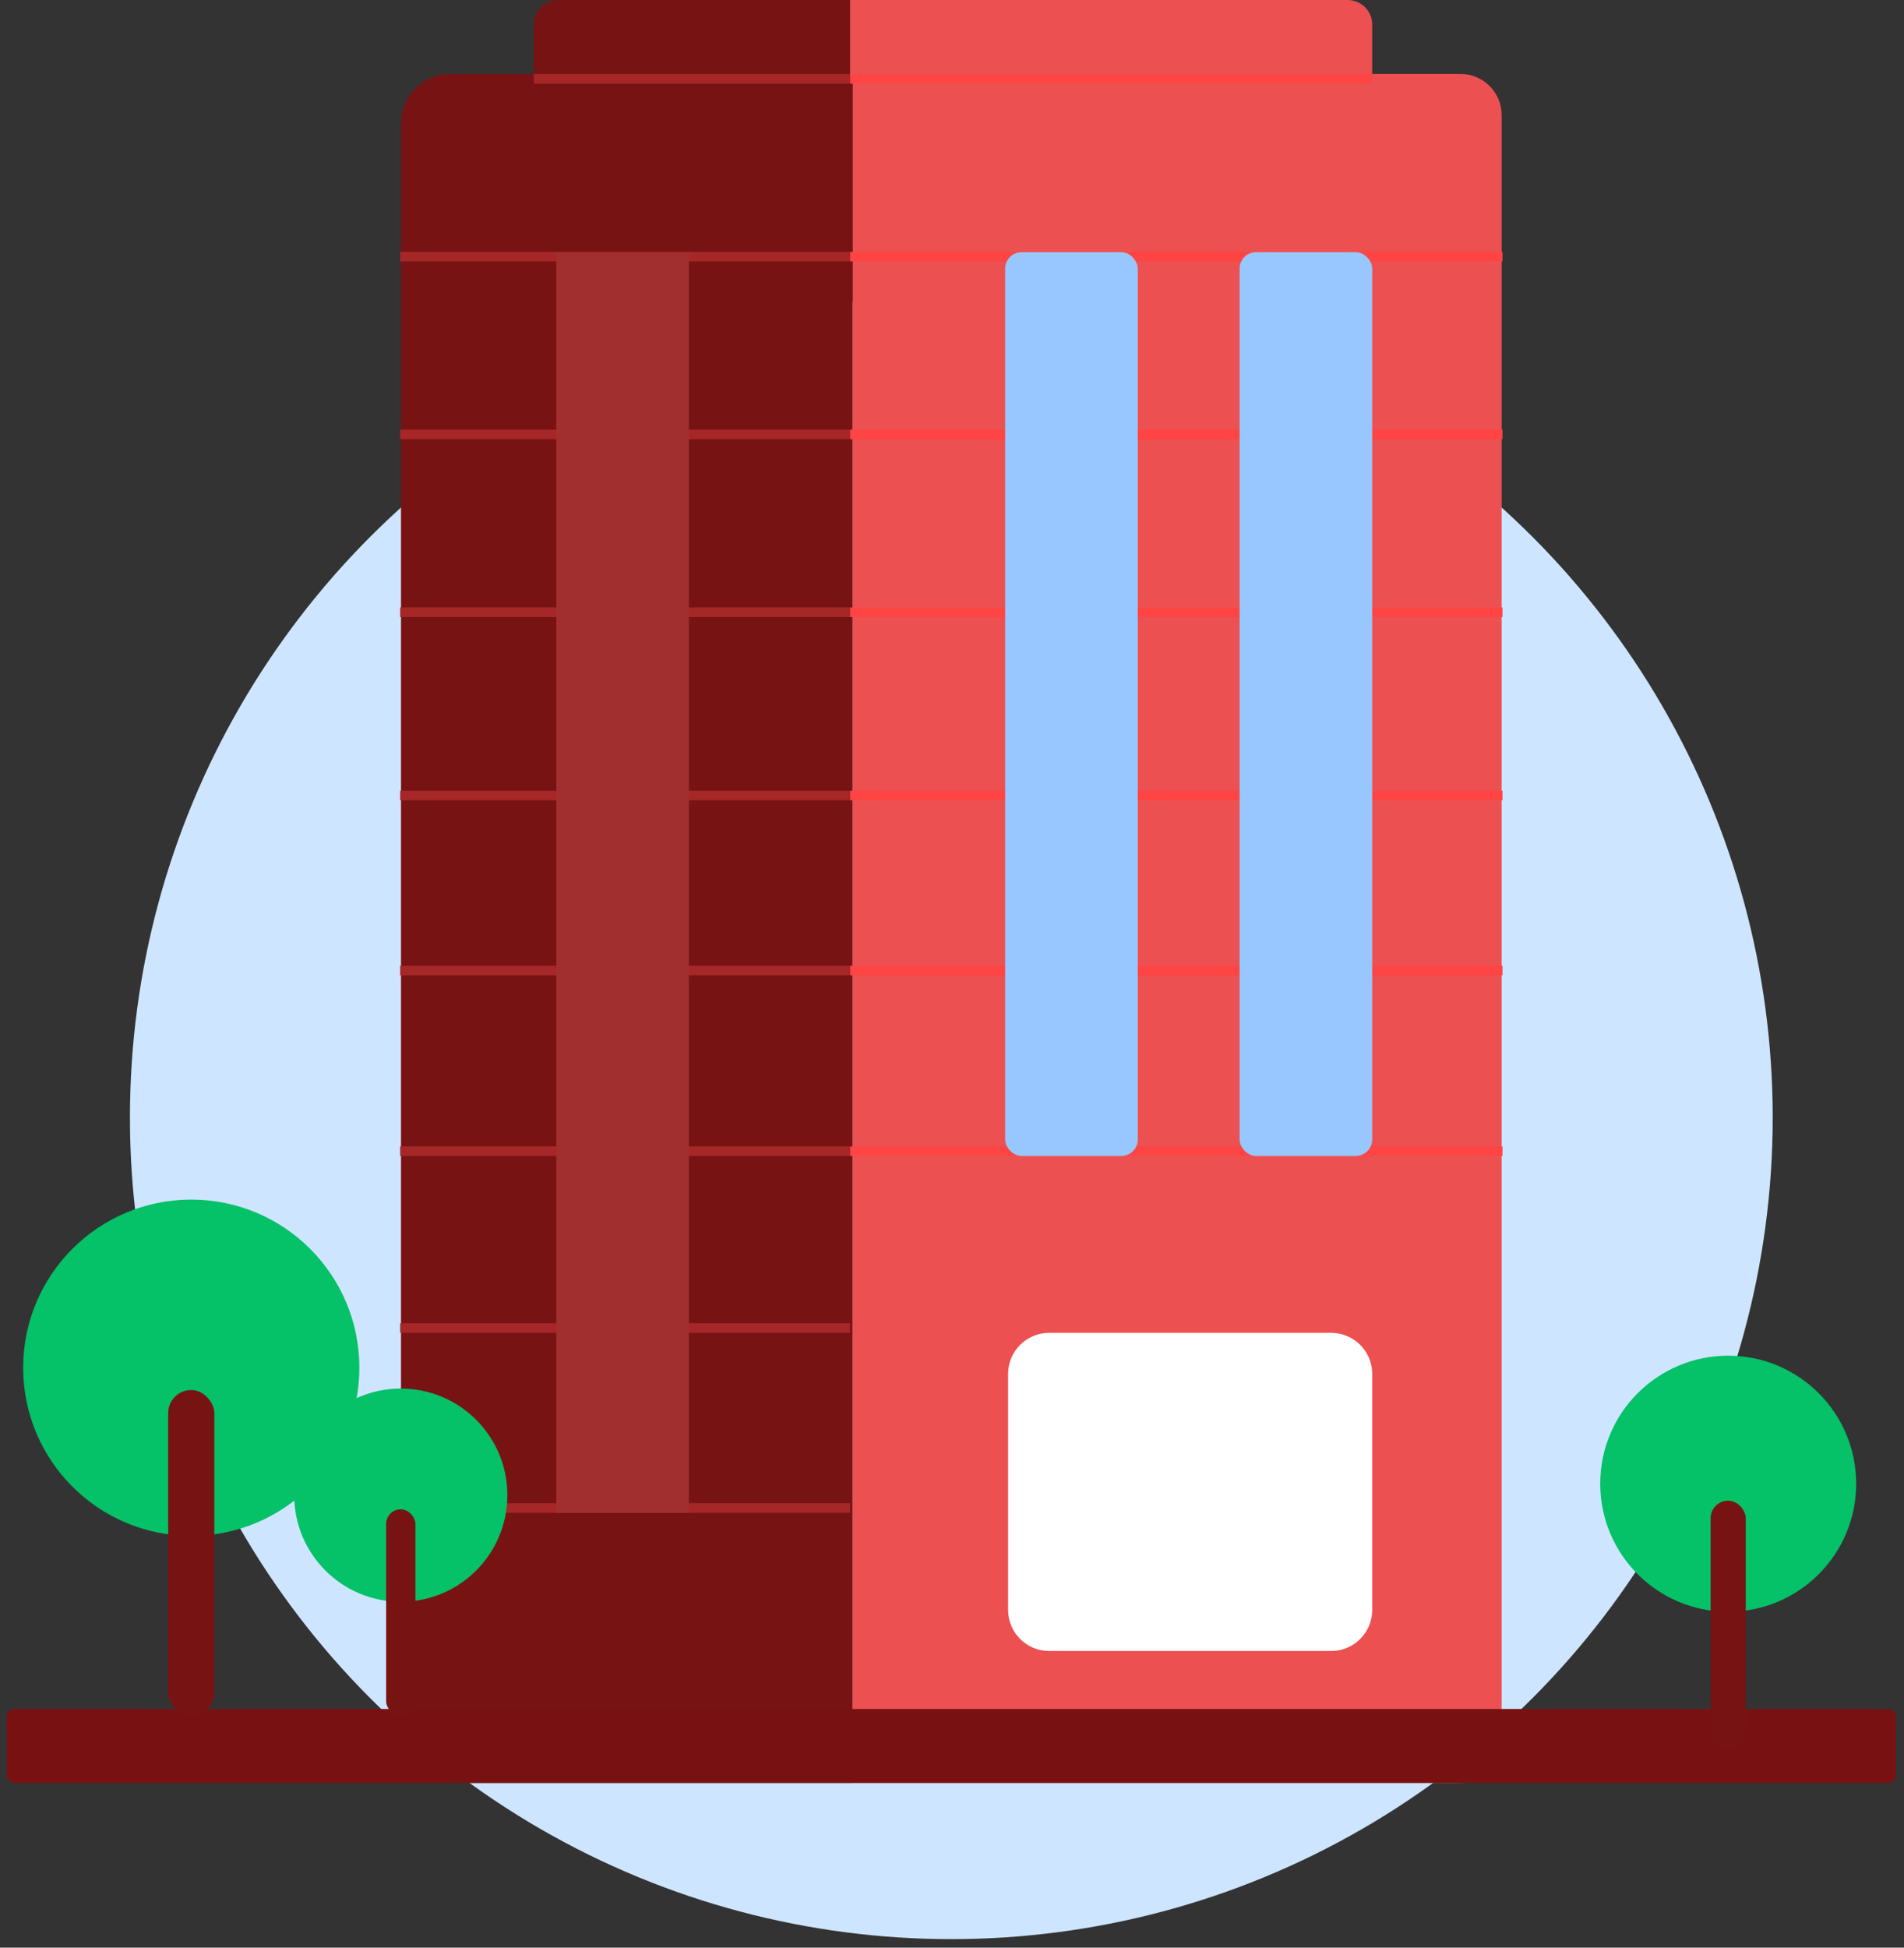 <svg xmlns="http://www.w3.org/2000/svg" width="221" height="226" viewBox="0 0 221 226" fill="none"><rect x="0" y="0" width="221" height="226" fill="#333333" stroke="none"/><circle cx="110.421" cy="129.671" r="95.339" fill="#CEE5FF"></circle><path d="M46.544 14.301C46.544 11.142 49.105 8.581 52.264 8.581H98.981V206.887H52.264C49.105 206.887 46.544 204.326 46.544 201.166V14.301Z" fill="#781313"></path><line x1="46.446" y1="29.779" x2="98.677" y2="29.779" stroke="#A62727" stroke-width="1.115"></line><line x1="46.446" y1="50.41" x2="98.677" y2="50.41" stroke="#A62727" stroke-width="1.115"></line><line x1="46.446" y1="71.044" x2="98.677" y2="71.044" stroke="#A62727" stroke-width="1.115"></line><line x1="46.446" y1="92.3" x2="98.677" y2="92.3" stroke="#A62727" stroke-width="1.115"></line><line x1="46.446" y1="112.621" x2="98.677" y2="112.621" stroke="#A62727" stroke-width="1.115"></line><line x1="46.446" y1="133.579" x2="98.677" y2="133.579" stroke="#A62727" stroke-width="1.115"></line><line x1="46.446" y1="154.1" x2="98.677" y2="154.1" stroke="#A62727" stroke-width="1.115"></line><line x1="46.446" y1="174.985" x2="98.677" y2="174.985" stroke="#A62727" stroke-width="1.115"></line><path d="M61.959 8.809H98.677V-0H64.82C63.24 -0 61.959 1.28 61.959 2.86V8.809Z" fill="#781313"></path><path d="M98.677 8.809H159.274V2.86C159.274 1.28 157.994 -0 156.414 -0H98.677V8.809Z" fill="#ED5051"></path><path d="M98.981 8.581H169.532C172.164 8.581 174.298 10.715 174.298 13.348V202.12C174.298 204.752 172.164 206.887 169.532 206.887H98.981V8.581Z" fill="#ED5051"></path><rect x="64.568" y="29.259" width="15.393" height="146.283" fill="#A22F2F"></rect><path d="M117.012 159.425C117.012 156.792 119.146 154.658 121.779 154.658H154.507C157.14 154.658 159.274 156.792 159.274 159.425V186.81C159.274 189.442 157.14 191.577 154.507 191.577H121.779C119.146 191.577 117.012 189.442 117.012 186.81V159.425Z" fill="white"></path><line x1="61.959" y1="9.147" x2="98.677" y2="9.147" stroke="#A62727" stroke-width="1.115"></line><line x1="98.677" y1="9.147" x2="159.274" y2="9.147" stroke="#FF4444" stroke-width="1.115"></line><line x1="98.677" y1="29.779" x2="174.396" y2="29.779" stroke="#FF4444" stroke-width="1.115"></line><line x1="98.677" y1="50.41" x2="174.396" y2="50.41" stroke="#FF4444" stroke-width="1.115"></line><line x1="98.677" y1="71.044" x2="174.396" y2="71.044" stroke="#FF4444" stroke-width="1.115"></line><line x1="98.677" y1="92.3" x2="174.396" y2="92.3" stroke="#FF4444" stroke-width="1.115"></line><line x1="98.677" y1="112.621" x2="174.396" y2="112.62" stroke="#FF4444" stroke-width="1.115"></line><line x1="98.677" y1="133.579" x2="174.396" y2="133.579" stroke="#FF4444" stroke-width="1.115"></line><rect x="116.67" y="29.259" width="15.393" height="104.877" rx="1.907" fill="#98C7FF"></rect><rect x="143.881" y="29.259" width="15.393" height="104.877" rx="1.907" fill="#98C7FF"></rect><rect x="0.781" y="198.306" width="219.28" height="8.581" rx="0.863" fill="#781212"></rect><circle cx="22.2" cy="158.708" r="19.512" fill="#05C168"></circle><rect x="19.521" y="161.292" width="5.356" height="37.815" rx="2.678" fill="#781313"></rect><circle cx="46.52" cy="173.494" r="12.371" fill="#05C168"></circle><rect x="44.821" y="175.132" width="3.396" height="23.975" rx="1.698" fill="#781313"></rect><circle cx="200.594" cy="172.165" r="14.855" fill="#05C168"></circle><rect x="198.554" y="174.132" width="4.078" height="28.789" rx="2.039" fill="#781313"></rect></svg>